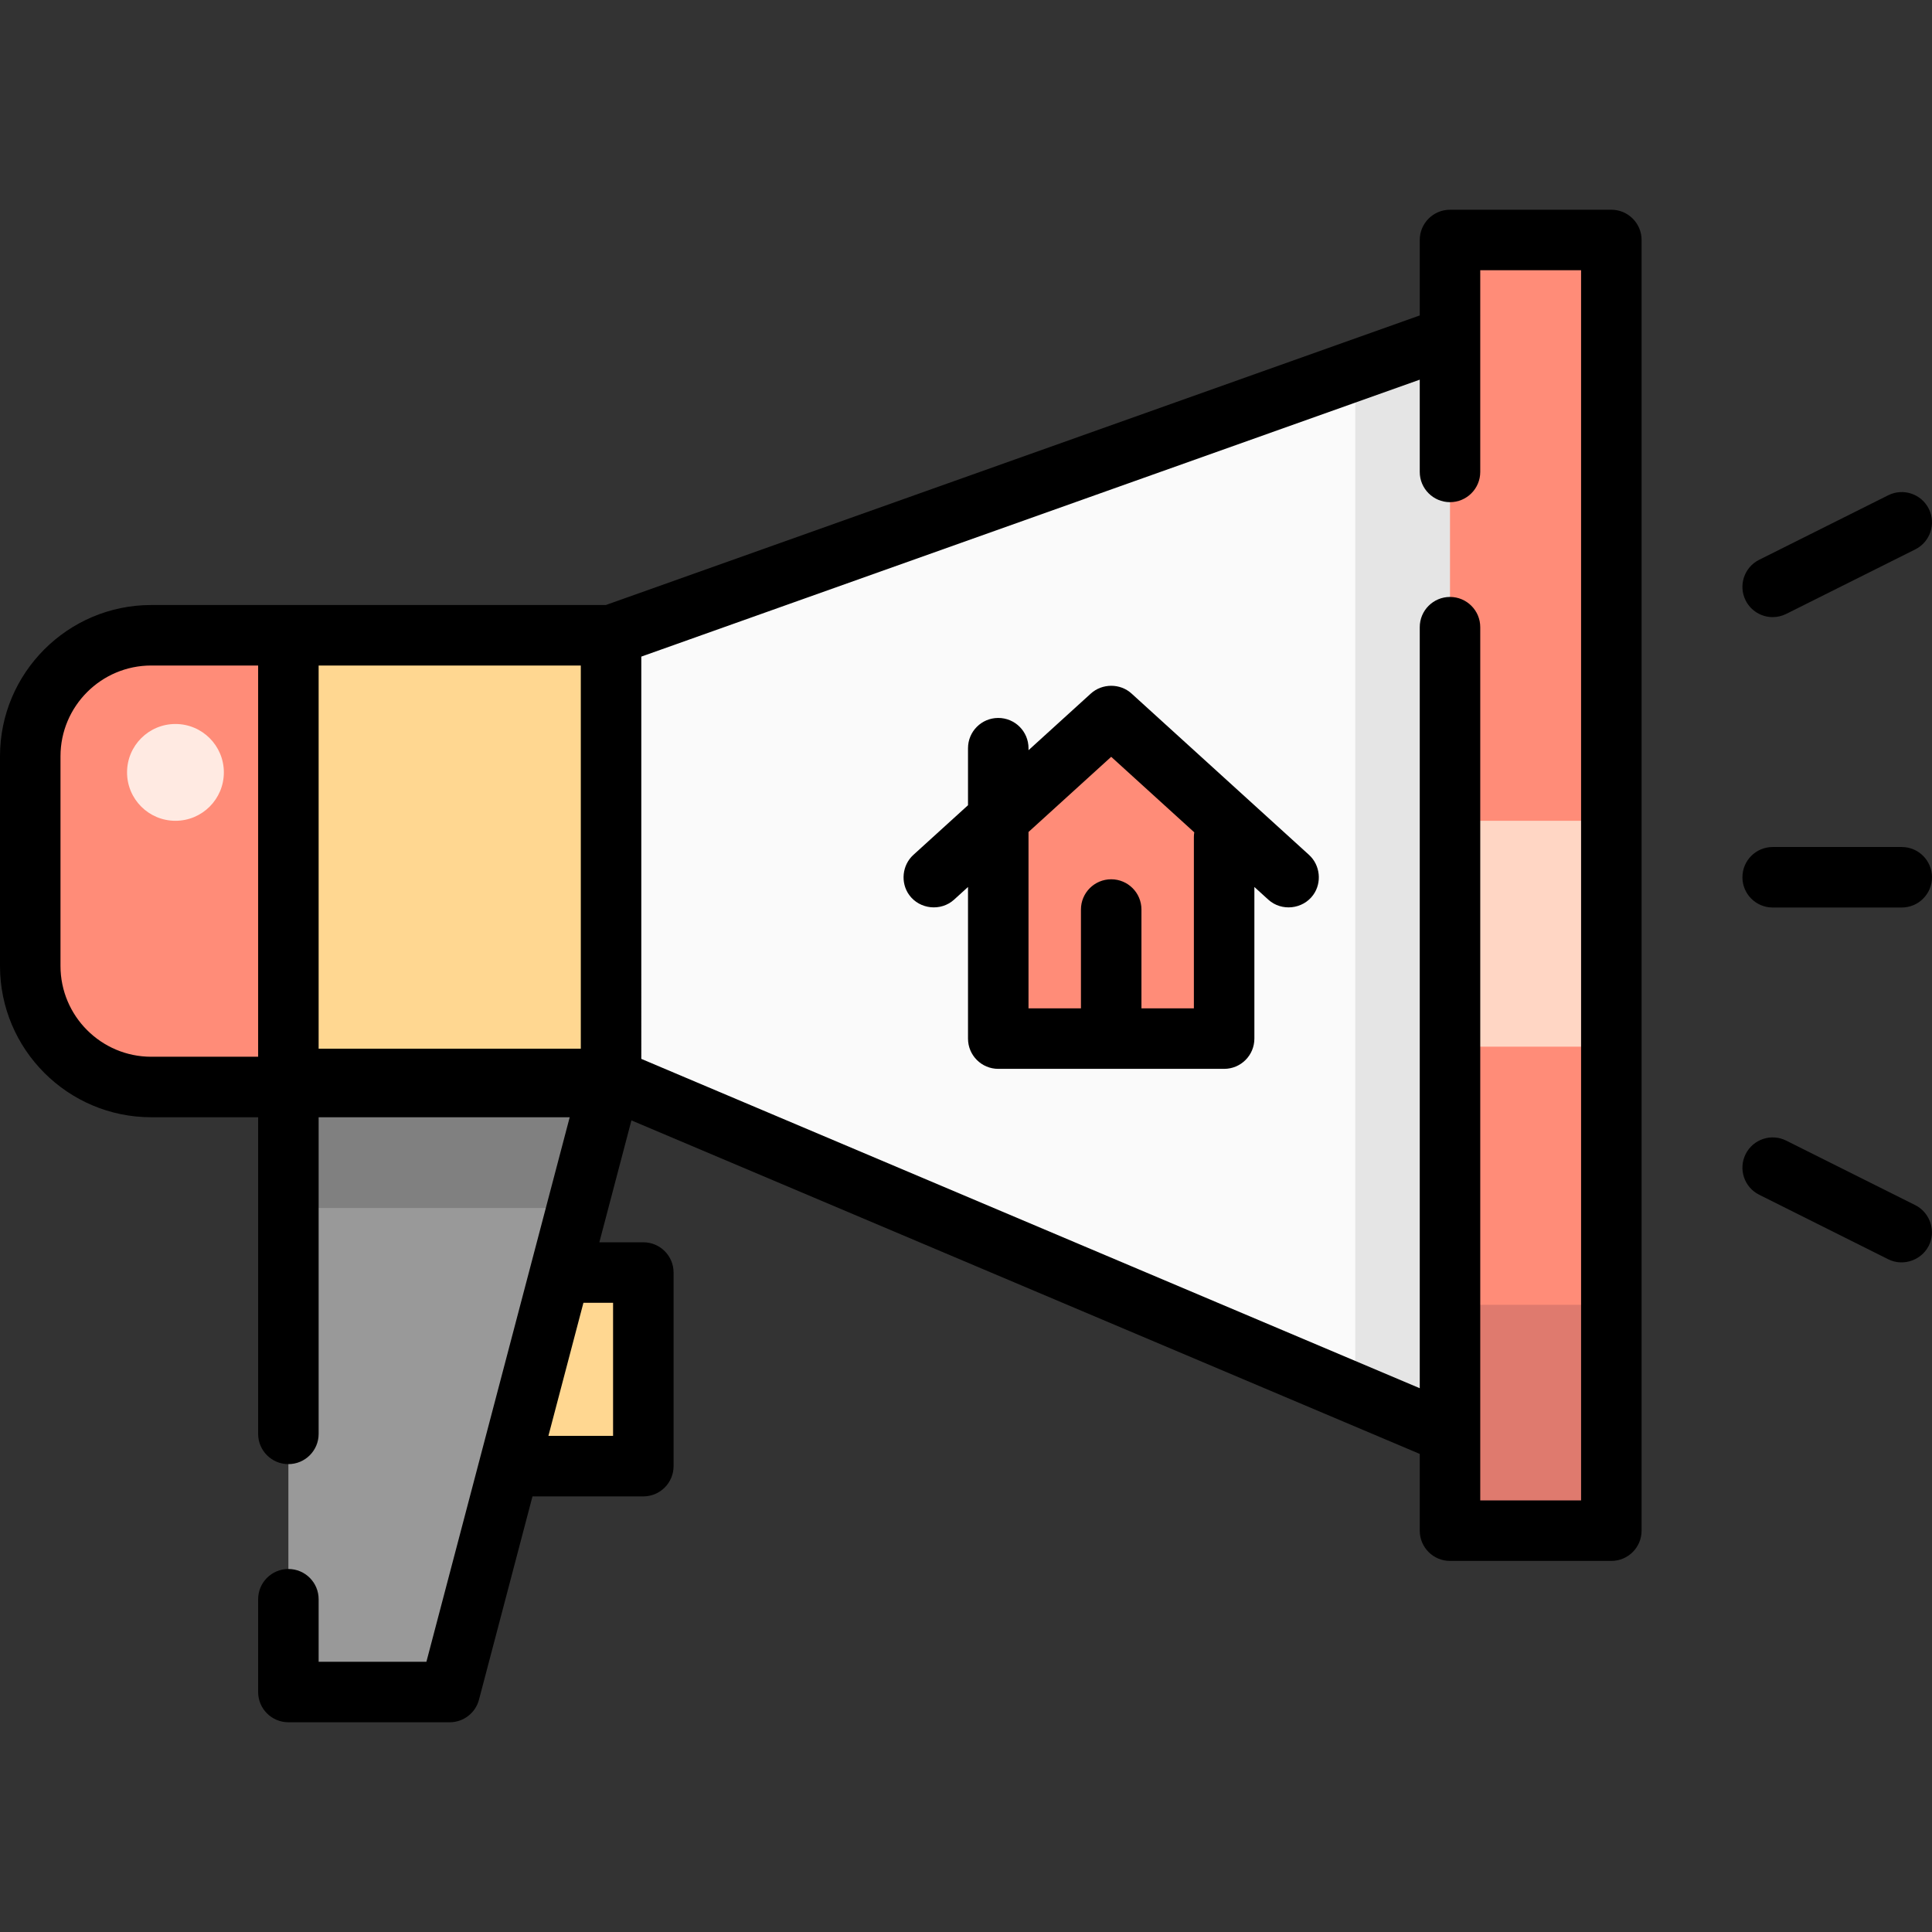 <?xml version="1.0" encoding="iso-8859-1"?>
<!-- Uploaded to: SVG Repo, www.svgrepo.com, Generator: SVG Repo Mixer Tools -->
<svg version="1.1" id="Layer_1" xmlns="http://www.w3.org/2000/svg" xmlns:xlink="http://www.w3.org/1999/xlink" 
	 viewBox="0 0 512 512" xml:space="preserve">
<rect x="0" y="0" width="512" height="512" fill="#333333" stroke="none"/>
<path style="fill:#FF8C78;" d="M93.528,288.067H40.083c-17.71,0-32.067-14.356-32.067-32.067v-55.582
	c0-17.71,14.356-32.067,32.067-32.067h53.444V288.067z"/>
<rect x="76.426" y="168.35" style="fill:#FFD791;" width="102.613" height="119.716"/>
<polygon style="fill:#FAFAFA;" points="384.266,379.991 161.937,285.929 161.937,168.351 384.266,89.253 401.368,89.253 
	401.368,379.991 "/>
<polygon style="fill:#E5E5E5;" points="384.266,89.253 359.147,98.189 359.147,369.363 384.266,379.991 401.368,379.991 
	401.368,89.253 "/>
<rect x="119.181" y="337.234" style="fill:#FFD791;" width="51.307" height="51.307"/>
<polygon style="fill:#999999;" points="119.181,448.4 76.426,448.4 76.426,285.929 161.937,285.929 "/>
<polygon style="fill:#808080;" points="161.937,285.929 76.426,285.929 76.426,320.133 152.936,320.133 "/>
<rect x="384.266" y="63.599" style="fill:#FF8C78;" width="42.756" height="342.044"/>
<rect x="384.266" y="217.519" style="fill:#FFD6C4;" width="42.756" height="59.858"/>
<rect x="384.266" y="345.785" style="fill:#DF7A6E;" width="42.756" height="59.858"/>
<circle style="fill:#FFEAE2;" cx="46.497" cy="204.692" r="12.827"/>
<polygon style="fill:#FF8C78;" points="264.55,223.933 264.55,275.24 324.408,275.24 324.408,221.795 295.663,193.333 "/>
<path d="M427.021,55.583h-42.756c-4.427,0-8.017,3.588-8.017,8.017v19.997l-215.696,76.738H40.083
	C17.981,160.334,0,178.315,0,200.418V256c0,22.102,17.981,40.083,40.083,40.083h28.326v83.908c0,4.428,3.589,8.017,8.017,8.017
	s8.017-3.588,8.017-8.017v-83.908h66.533l-37.973,144.3h-28.56v-16.568c0-4.428-3.589-8.017-8.017-8.017s-8.017,3.588-8.017,8.017
	V448.4c0,4.428,3.589,8.017,8.017,8.017h42.756c3.642,0,6.826-2.455,7.753-5.976l14.18-53.882h29.374
	c4.427,0,8.017-3.588,8.017-8.017v-51.307c0-4.428-3.589-8.017-8.017-8.017h-11.654l8.501-32.302l208.914,88.386v20.341
	c0,4.428,3.589,8.017,8.017,8.017h42.756c4.427,0,8.017-3.588,8.017-8.017V63.6C435.038,59.171,431.448,55.583,427.021,55.583z
	 M153.92,277.912H84.442V176.368h69.478V277.912z M16.033,256v-55.582c0-13.261,10.788-24.05,24.05-24.05h28.326V280.05H40.083
	C26.822,280.05,16.033,269.26,16.033,256z M162.471,345.252v35.273h-17.139l9.282-35.273H162.471z M419.004,397.628h-26.722v-17.593
	c0-0.027,0-0.053,0-0.08V166.213c0-4.428-3.589-8.017-8.017-8.017s-8.017,3.588-8.017,8.017v201.681l-206.296-87.279V174.008
	l206.296-73.393v24.447c0,4.428,3.589,8.017,8.017,8.017s8.017-3.588,8.017-8.017V71.616h26.722V397.628z"/>
<path d="M469.777,240.501h34.204c4.427,0,8.017-3.588,8.017-8.017c0-4.428-3.589-8.017-8.017-8.017h-34.204
	c-4.427,0-8.017,3.588-8.017,8.017C461.76,236.913,465.349,240.501,469.777,240.501z"/>
<path d="M469.783,163.543c1.205,0,2.427-0.274,3.579-0.849l34.204-17.102c3.96-1.981,5.566-6.795,3.585-10.756
	c-1.981-3.959-6.794-5.565-10.755-3.585l-34.204,17.102c-3.96,1.981-5.566,6.795-3.585,10.756
	C464.011,161.918,466.842,163.543,469.783,163.543z"/>
<path d="M507.566,319.376l-34.204-17.102c-3.958-1.982-8.775-0.376-10.755,3.585s-0.375,8.776,3.585,10.756l34.204,17.102
	c4.175,2.091,9.363,0.066,11.057-4.267C512.941,325.643,511.216,321.201,507.566,319.376z"/>
<path d="M299.871,183.796c-3.008-2.75-7.78-2.726-10.785,0l-16.52,15.018v-0.534c0-4.428-3.589-8.017-8.017-8.017
	c-4.427,0-8.017,3.588-8.017,8.017v15.111l-14.478,13.161c-2.974,2.703-3.469,7.352-1.116,10.614
	c2.761,3.828,8.404,4.428,11.901,1.251l3.693-3.357v40.181c0,4.428,3.589,8.017,8.017,8.017h59.858c4.427,0,8.017-3.588,8.017-8.017
	v-40.181l3.693,3.357c3.496,3.179,9.14,2.577,11.901-1.251c2.354-3.262,1.858-7.911-1.116-10.614L299.871,183.796z M316.391,221.795
	v45.428h-13.896v-26.188c0-4.428-3.589-8.017-8.017-8.017s-8.017,3.588-8.017,8.017v26.188h-13.896v-46.74l21.912-19.92
	l22.015,20.013C316.433,220.975,316.391,221.38,316.391,221.795z"/>
</svg>